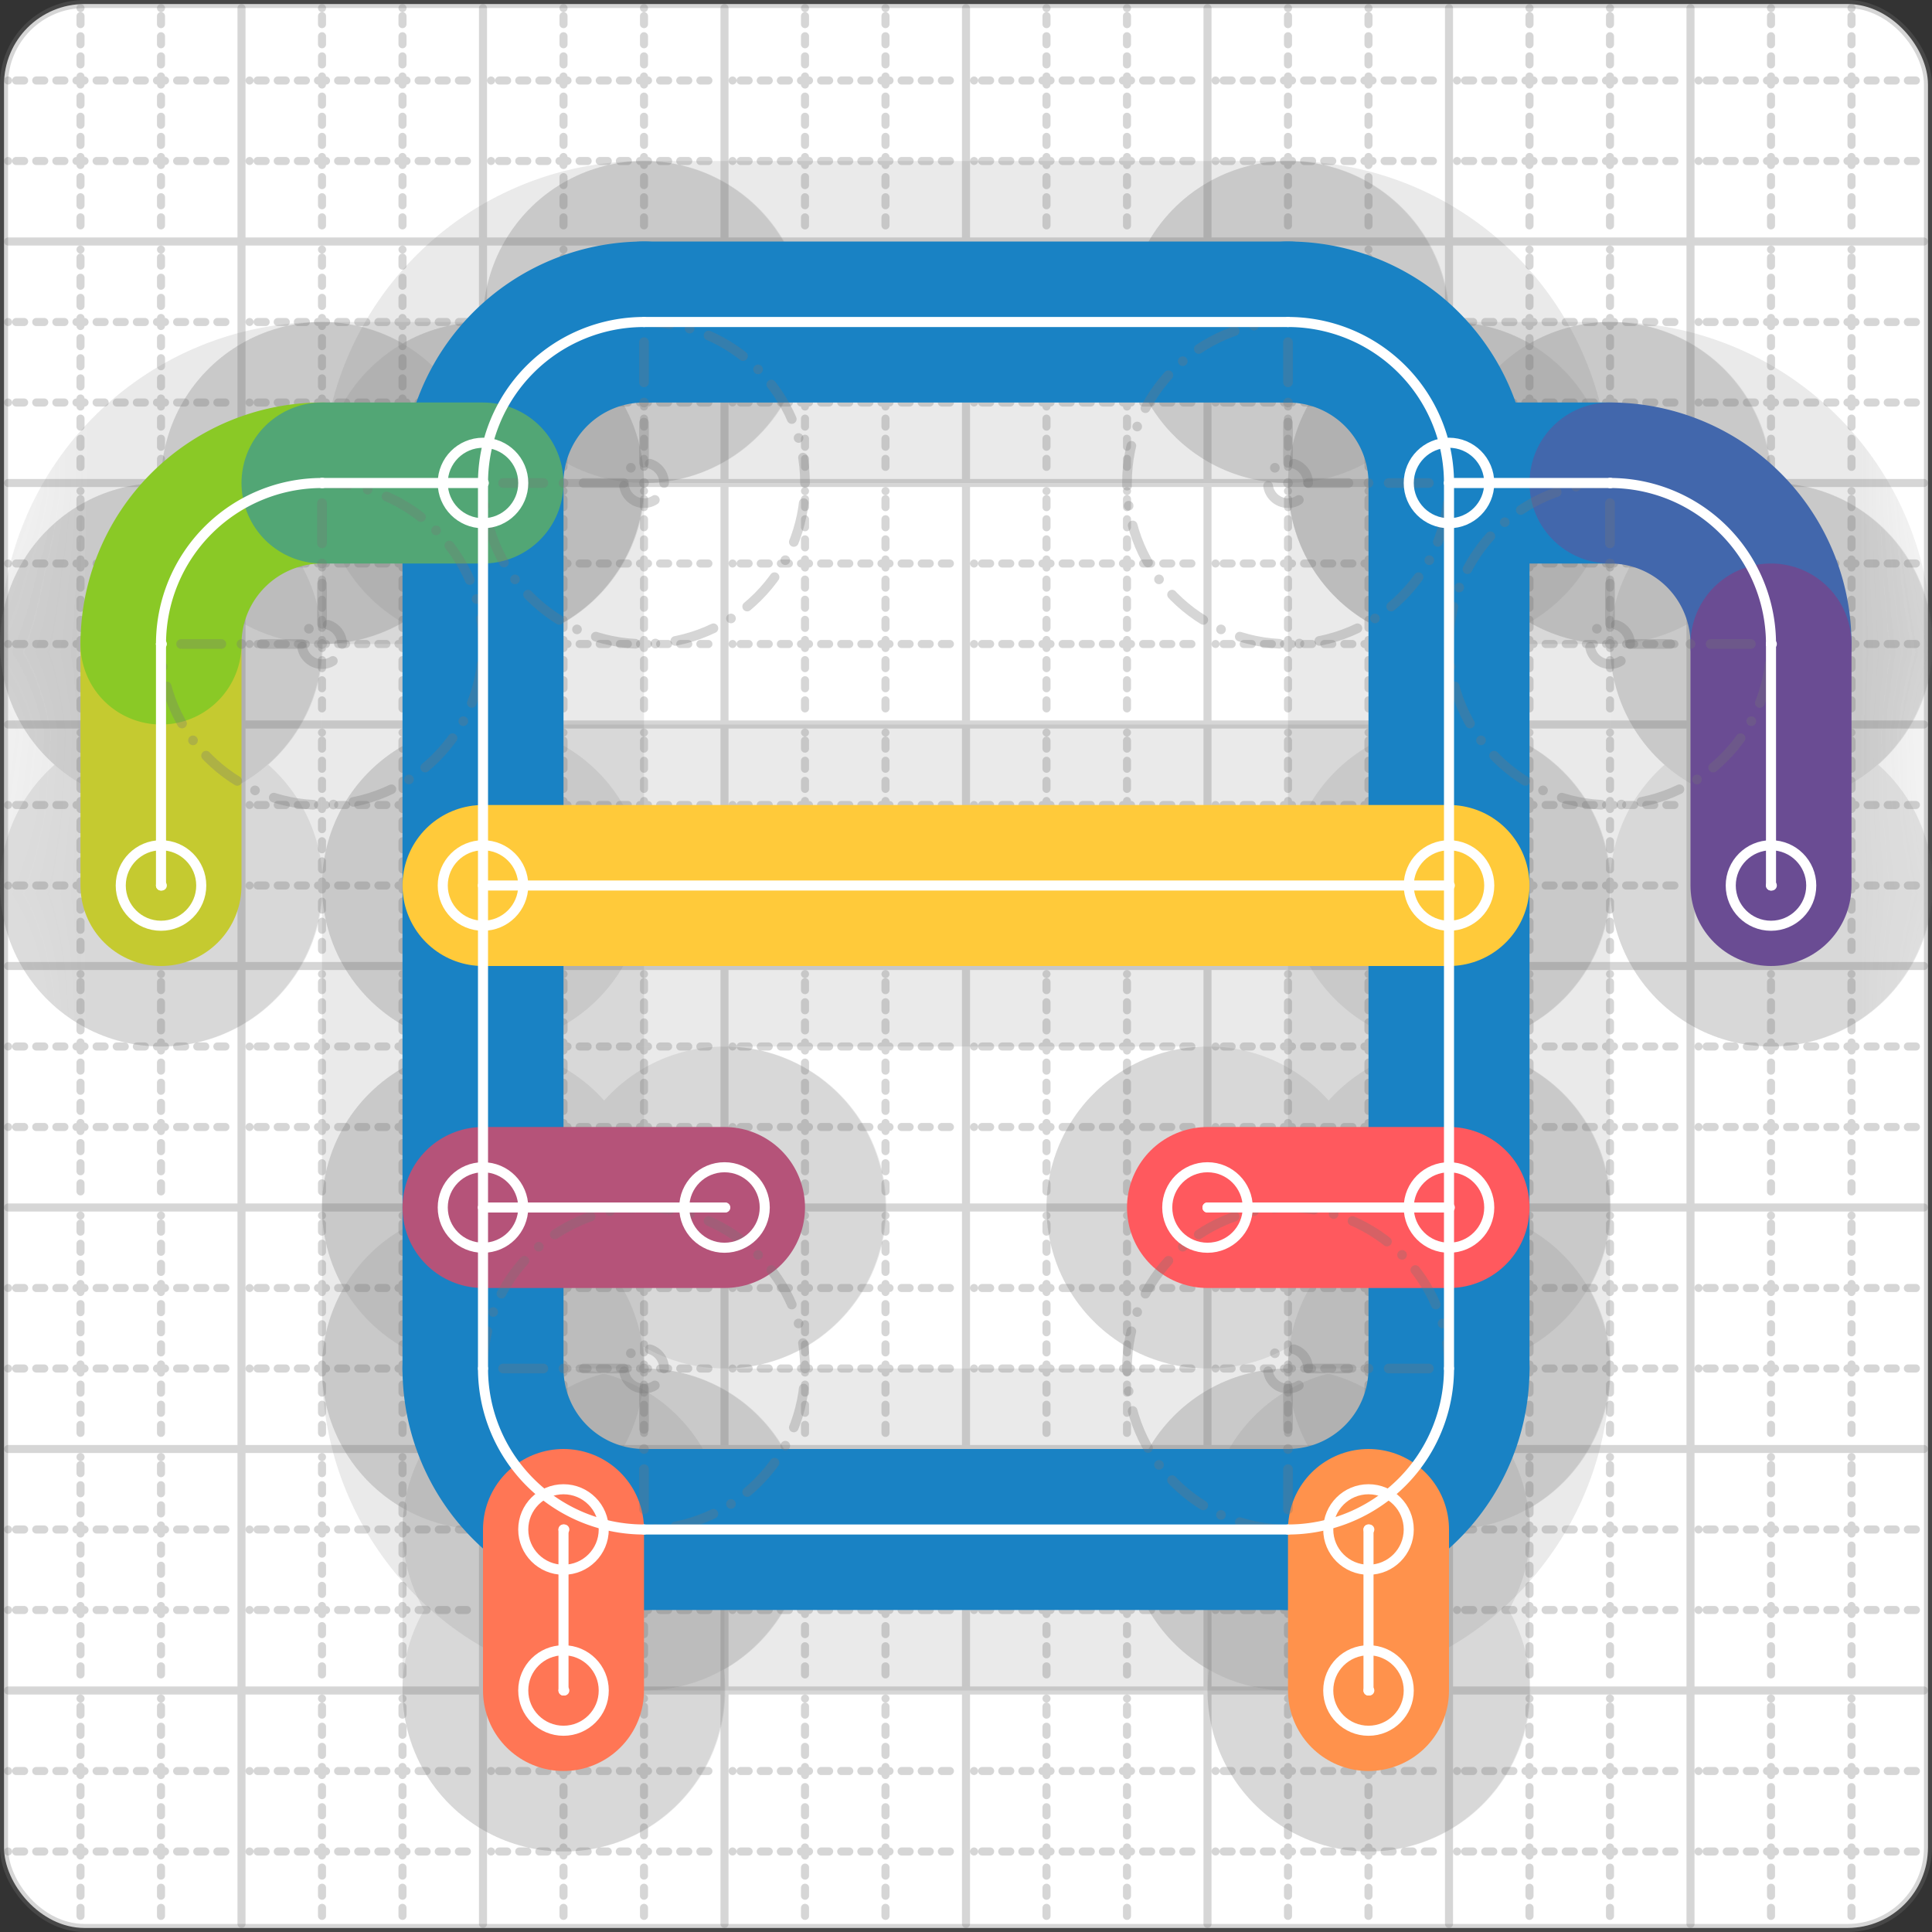 <svg xmlns="http://www.w3.org/2000/svg" width="24" height="24" viewBox="0 0 24 24" fill="none" stroke="currentColor" stroke-width="2" stroke-linecap="round" stroke-linejoin="round"><rect x="0" y="0" width="24" height="24" fill="#333333" stroke="none"/><style>
  @media screen and (prefers-color-scheme: light) {
    .svg-preview-grid-rect { fill: none }
  }
  @media screen and (prefers-color-scheme: dark) {
    .svg-preview-grid-rect { fill: none }
    .svg
    .svg-preview-grid-group,
    .svg-preview-radii-group,
    .svg-preview-shadow-mask-group,
    .svg-preview-shadow-group {
      stroke: #fff;
    }
  }
</style><g class="svg-preview-grid-group" stroke-linecap="butt" stroke-width="0.1" stroke="#777" stroke-opacity="0.3"><rect class="svg-preview-grid-rect" width="23.9" height="23.9" x="0.05" y="0.05" rx="1" fill="#fff"></rect><path stroke-dasharray="0 0.1 0.1 0.15 0.1 0.15 0.1 0.15 0.1 0.15 0.1 0.15 0.1 0.15 0.1 0.15 0.1 0.15 0.1 0.15 0.1 0.15 0.1 0.15 0 0.15" stroke-width="0.1" d="M0.1 1h23.8M1 0.1v23.8M0.1 2h23.8M2 0.1v23.8M0.1 4h23.8M4 0.1v23.8M0.1 5h23.8M5 0.1v23.8M0.1 7h23.8M7 0.1v23.8M0.1 8h23.8M8 0.1v23.8M0.1 10h23.8M10 0.1v23.8M0.1 11h23.8M11 0.1v23.8M0.1 13h23.8M13 0.1v23.8M0.1 14h23.8M14 0.1v23.8M0.1 16h23.8M16 0.1v23.8M0.1 17h23.8M17 0.1v23.8M0.1 19h23.8M19 0.1v23.8M0.1 20h23.8M20 0.1v23.8M0.1 22h23.8M22 0.1v23.8M0.1 23h23.8M23 0.1v23.8"></path><path d="M0.1 3h23.8M3 0.1v23.8M0.1 6h23.8M6 0.1v23.8M0.1 9h23.8M9 0.1v23.8M0.1 12h23.8M12 0.1v23.8M0.1 15h23.8M15 0.1v23.8M0.1 18h23.8M18 0.1v23.8M0.1 21h23.8M21 0.1v23.8"></path></g><g class="svg-preview-shadow-mask-group" stroke-width="4" stroke="#777" stroke-opacity="0.15"><mask id="svg-preview-shadow-mask-0" maskUnits="userSpaceOnUse" stroke-opacity="1" stroke-width="4" stroke="#000"><rect x="0" y="0" width="24" height="24" fill="#fff" stroke="none" rx="1"></rect><path d="M8 4h.01M16 4h.01M18 6h.01M18 17h.01M16 19h.01M8 19h.01M6 17h.01M6 6h.01"></path></mask><mask id="svg-preview-shadow-mask-1" maskUnits="userSpaceOnUse" stroke-opacity="1" stroke-width="4" stroke="#000"><rect x="0" y="0" width="24" height="24" fill="#fff" stroke="none" rx="1"></rect><path d="M6 11h.01M18 11h.01"></path></mask><mask id="svg-preview-shadow-mask-2" maskUnits="userSpaceOnUse" stroke-opacity="1" stroke-width="4" stroke="#000"><rect x="0" y="0" width="24" height="24" fill="#fff" stroke="none" rx="1"></rect><path d="M2 11h.01M2 8h.01M4 6h.01M6 6h.01"></path></mask><mask id="svg-preview-shadow-mask-3" maskUnits="userSpaceOnUse" stroke-opacity="1" stroke-width="4" stroke="#000"><rect x="0" y="0" width="24" height="24" fill="#fff" stroke="none" rx="1"></rect><path d="M18 6h.01M20 6h.01M22 8h.01M22 11h.01"></path></mask><mask id="svg-preview-shadow-mask-4" maskUnits="userSpaceOnUse" stroke-opacity="1" stroke-width="4" stroke="#000"><rect x="0" y="0" width="24" height="24" fill="#fff" stroke="none" rx="1"></rect><path d="M6 15h.01M9 15h.01"></path></mask><mask id="svg-preview-shadow-mask-5" maskUnits="userSpaceOnUse" stroke-opacity="1" stroke-width="4" stroke="#000"><rect x="0" y="0" width="24" height="24" fill="#fff" stroke="none" rx="1"></rect><path d="M15 15h.01M18 15h.01"></path></mask><mask id="svg-preview-shadow-mask-6" maskUnits="userSpaceOnUse" stroke-opacity="1" stroke-width="4" stroke="#000"><rect x="0" y="0" width="24" height="24" fill="#fff" stroke="none" rx="1"></rect><path d="M7 19h.01M7 21h.01"></path></mask><mask id="svg-preview-shadow-mask-7" maskUnits="userSpaceOnUse" stroke-opacity="1" stroke-width="4" stroke="#000"><rect x="0" y="0" width="24" height="24" fill="#fff" stroke="none" rx="1"></rect><path d="M17 19h.01M17 21h.01"></path></mask></g><g class="svg-preview-shadow-group" stroke-width="4" stroke="#777" stroke-opacity="0.15"><path mask="url(#svg-preview-shadow-mask-0)" d="M 8 4 L 16 4"></path><path mask="url(#svg-preview-shadow-mask-0)" d="M 16 4 A2 2 0 0 1 18 6"></path><path mask="url(#svg-preview-shadow-mask-0)" d="M 18 6 L 18 17"></path><path mask="url(#svg-preview-shadow-mask-0)" d="M 18 17 A2 2 0 0 1 16 19"></path><path mask="url(#svg-preview-shadow-mask-0)" d="M 16 19 L 8 19"></path><path mask="url(#svg-preview-shadow-mask-0)" d="M 8 19 A2 2 0 0 1 6 17"></path><path mask="url(#svg-preview-shadow-mask-0)" d="M 6 17 L 6 6"></path><path mask="url(#svg-preview-shadow-mask-0)" d="M 6 6 A2 2 0 0 1 8 4"></path><path mask="url(#svg-preview-shadow-mask-1)" d="M 6 11 L 18 11"></path><path mask="url(#svg-preview-shadow-mask-2)" d="M 2 11 L 2 8"></path><path mask="url(#svg-preview-shadow-mask-2)" d="M 2 8 A2 2 0 0 1 4 6"></path><path mask="url(#svg-preview-shadow-mask-2)" d="M 4 6 L 6 6"></path><path mask="url(#svg-preview-shadow-mask-3)" d="M 18 6 L 20 6"></path><path mask="url(#svg-preview-shadow-mask-3)" d="M 20 6 A2 2 0 0 1 22 8"></path><path mask="url(#svg-preview-shadow-mask-3)" d="M 22 8 L 22 11"></path><path mask="url(#svg-preview-shadow-mask-4)" d="M 6 15 L 9 15"></path><path mask="url(#svg-preview-shadow-mask-5)" d="M 15 15 L 18 15"></path><path mask="url(#svg-preview-shadow-mask-6)" d="M 7 19 L 7 21"></path><path mask="url(#svg-preview-shadow-mask-7)" d="M 17 19 L 17 21"></path><path d="M8 4h.01M16 4h.01M18 6h.01M18 17h.01M16 19h.01M8 19h.01M6 17h.01M6 6h.01M6 11h.01M18 11h.01M2 11h.01M2 8h.01M4 6h.01M20 6h.01M22 8h.01M22 11h.01M6 15h.01M9 15h.01M15 15h.01M18 15h.01M7 19h.01M7 21h.01M17 19h.01M17 21h.01"></path></g><g class="svg-preview-handles-group" stroke-width="0.12" stroke="#777" stroke-opacity="0.6"></g><g class="svg-preview-colored-path-group"><path d="M 8 4 L 16 4" stroke="#1982c4"></path><path d="M 16 4 A2 2 0 0 1 18 6" stroke="#1982c4"></path><path d="M 18 6 L 18 17" stroke="#1982c4"></path><path d="M 18 17 A2 2 0 0 1 16 19" stroke="#1982c4"></path><path d="M 16 19 L 8 19" stroke="#1982c4"></path><path d="M 8 19 A2 2 0 0 1 6 17" stroke="#1982c4"></path><path d="M 6 17 L 6 6" stroke="#1982c4"></path><path d="M 6 6 A2 2 0 0 1 8 4" stroke="#1982c4"></path><path d="M 6 11 L 18 11" stroke="#ffca3a"></path><path d="M 2 11 L 2 8" stroke="#C5CA30"></path><path d="M 2 8 A2 2 0 0 1 4 6" stroke="#8ac926"></path><path d="M 4 6 L 6 6" stroke="#52A675"></path><path d="M 18 6 L 20 6" stroke="#1982c4"></path><path d="M 20 6 A2 2 0 0 1 22 8" stroke="#4267AC"></path><path d="M 22 8 L 22 11" stroke="#6a4c93"></path><path d="M 6 15 L 9 15" stroke="#B55379"></path><path d="M 15 15 L 18 15" stroke="#FF595E"></path><path d="M 7 19 L 7 21" stroke="#FF7655"></path><path d="M 17 19 L 17 21" stroke="#ff924c"></path></g><g class="svg-preview-radii-group" stroke-width="0.12" stroke-dasharray="0 0.25 0.25" stroke="#777" stroke-opacity="0.3"><path d="M16 4 16 6 18 6"></path><circle cy="6" cx="16" r="0.25" stroke-dasharray="0"></circle><circle cy="6" cx="16" r="2"></circle><path d="M18 17 16 17 16 19"></path><circle cy="17" cx="16" r="0.25" stroke-dasharray="0"></circle><circle cy="17" cx="16" r="2"></circle><path d="M8 19 8 17 6 17"></path><circle cy="17" cx="8" r="0.25" stroke-dasharray="0"></circle><circle cy="17" cx="8" r="2"></circle><path d="M6 6 8 6 8 4"></path><circle cy="6" cx="8" r="0.25" stroke-dasharray="0"></circle><circle cy="6" cx="8" r="2"></circle><path d="M2 8 4 8 4 6"></path><circle cy="8" cx="4" r="0.25" stroke-dasharray="0"></circle><circle cy="8" cx="4" r="2"></circle><path d="M20 6 20 8 22 8"></path><circle cy="8" cx="20" r="0.25" stroke-dasharray="0"></circle><circle cy="8" cx="20" r="2"></circle></g><g class="svg-preview-control-path-marker-mask-group" stroke-width="1" stroke="#000"><mask id="svg-preview-control-path-marker-mask-8" maskUnits="userSpaceOnUse"><rect x="0" y="0" width="24" height="24" fill="#fff" stroke="none" rx="1"></rect><path d="M6 11h.01"></path><path d="M18 11h.01"></path></mask><mask id="svg-preview-control-path-marker-mask-9" maskUnits="userSpaceOnUse"><rect x="0" y="0" width="24" height="24" fill="#fff" stroke="none" rx="1"></rect><path d="M2 11h.01"></path><path d="M2 8h.01"></path></mask><mask id="svg-preview-control-path-marker-mask-10" maskUnits="userSpaceOnUse"><rect x="0" y="0" width="24" height="24" fill="#fff" stroke="none" rx="1"></rect><path d="M2 8h.01"></path><path d="M4 6h.01"></path></mask><mask id="svg-preview-control-path-marker-mask-11" maskUnits="userSpaceOnUse"><rect x="0" y="0" width="24" height="24" fill="#fff" stroke="none" rx="1"></rect><path d="M4 6h.01"></path><path d="M6 6h.01"></path></mask><mask id="svg-preview-control-path-marker-mask-12" maskUnits="userSpaceOnUse"><rect x="0" y="0" width="24" height="24" fill="#fff" stroke="none" rx="1"></rect><path d="M18 6h.01"></path><path d="M20 6h.01"></path></mask><mask id="svg-preview-control-path-marker-mask-13" maskUnits="userSpaceOnUse"><rect x="0" y="0" width="24" height="24" fill="#fff" stroke="none" rx="1"></rect><path d="M20 6h.01"></path><path d="M22 8h.01"></path></mask><mask id="svg-preview-control-path-marker-mask-14" maskUnits="userSpaceOnUse"><rect x="0" y="0" width="24" height="24" fill="#fff" stroke="none" rx="1"></rect><path d="M22 8h.01"></path><path d="M22 11h.01"></path></mask><mask id="svg-preview-control-path-marker-mask-15" maskUnits="userSpaceOnUse"><rect x="0" y="0" width="24" height="24" fill="#fff" stroke="none" rx="1"></rect><path d="M6 15h.01"></path><path d="M9 15h.01"></path></mask><mask id="svg-preview-control-path-marker-mask-16" maskUnits="userSpaceOnUse"><rect x="0" y="0" width="24" height="24" fill="#fff" stroke="none" rx="1"></rect><path d="M15 15h.01"></path><path d="M18 15h.01"></path></mask><mask id="svg-preview-control-path-marker-mask-17" maskUnits="userSpaceOnUse"><rect x="0" y="0" width="24" height="24" fill="#fff" stroke="none" rx="1"></rect><path d="M7 19h.01"></path><path d="M7 21h.01"></path></mask><mask id="svg-preview-control-path-marker-mask-18" maskUnits="userSpaceOnUse"><rect x="0" y="0" width="24" height="24" fill="#fff" stroke="none" rx="1"></rect><path d="M17 19h.01"></path><path d="M17 21h.01"></path></mask></g><g class="svg-preview-control-path-group" stroke="#fff" stroke-width="0.125"><path d="M 8 4 L 16 4"></path><path d="M 16 4 A2 2 0 0 1 18 6"></path><path d="M 18 6 L 18 17"></path><path d="M 18 17 A2 2 0 0 1 16 19"></path><path d="M 16 19 L 8 19"></path><path d="M 8 19 A2 2 0 0 1 6 17"></path><path d="M 6 17 L 6 6"></path><path d="M 6 6 A2 2 0 0 1 8 4"></path><path mask="url(#svg-preview-control-path-marker-mask-8)" d="M 6 11 L 18 11"></path><path mask="url(#svg-preview-control-path-marker-mask-9)" d="M 2 11 L 2 8"></path><path mask="url(#svg-preview-control-path-marker-mask-10)" d="M 2 8 A2 2 0 0 1 4 6"></path><path mask="url(#svg-preview-control-path-marker-mask-11)" d="M 4 6 L 6 6"></path><path mask="url(#svg-preview-control-path-marker-mask-12)" d="M 18 6 L 20 6"></path><path mask="url(#svg-preview-control-path-marker-mask-13)" d="M 20 6 A2 2 0 0 1 22 8"></path><path mask="url(#svg-preview-control-path-marker-mask-14)" d="M 22 8 L 22 11"></path><path mask="url(#svg-preview-control-path-marker-mask-15)" d="M 6 15 L 9 15"></path><path mask="url(#svg-preview-control-path-marker-mask-16)" d="M 15 15 L 18 15"></path><path mask="url(#svg-preview-control-path-marker-mask-17)" d="M 7 19 L 7 21"></path><path mask="url(#svg-preview-control-path-marker-mask-18)" d="M 17 19 L 17 21"></path></g><g class="svg-preview-control-path-marker-group" stroke="#fff" stroke-width="0.125"><path d="M6 11h.01M18 11h.01M2 11h.01M2 8h.01M2 8h.01M4 6h.01M4 6h.01M6 6h.01M18 6h.01M20 6h.01M20 6h.01M22 8h.01M22 8h.01M22 11h.01M6 15h.01M9 15h.01M15 15h.01M18 15h.01M7 19h.01M7 21h.01M17 19h.01M17 21h.01"></path><circle cx="6" cy="11" r="0.5"></circle><circle cx="18" cy="11" r="0.5"></circle><circle cx="2" cy="11" r="0.5"></circle><circle cx="6" cy="6" r="0.5"></circle><circle cx="18" cy="6" r="0.5"></circle><circle cx="22" cy="11" r="0.5"></circle><circle cx="6" cy="15" r="0.5"></circle><circle cx="9" cy="15" r="0.5"></circle><circle cx="15" cy="15" r="0.5"></circle><circle cx="18" cy="15" r="0.5"></circle><circle cx="7" cy="19" r="0.5"></circle><circle cx="7" cy="21" r="0.5"></circle><circle cx="17" cy="19" r="0.5"></circle><circle cx="17" cy="21" r="0.5"></circle></g><g class="svg-preview-handles-group" stroke-width="0.12" stroke="#FFF" stroke-opacity="0.3"></g></svg>